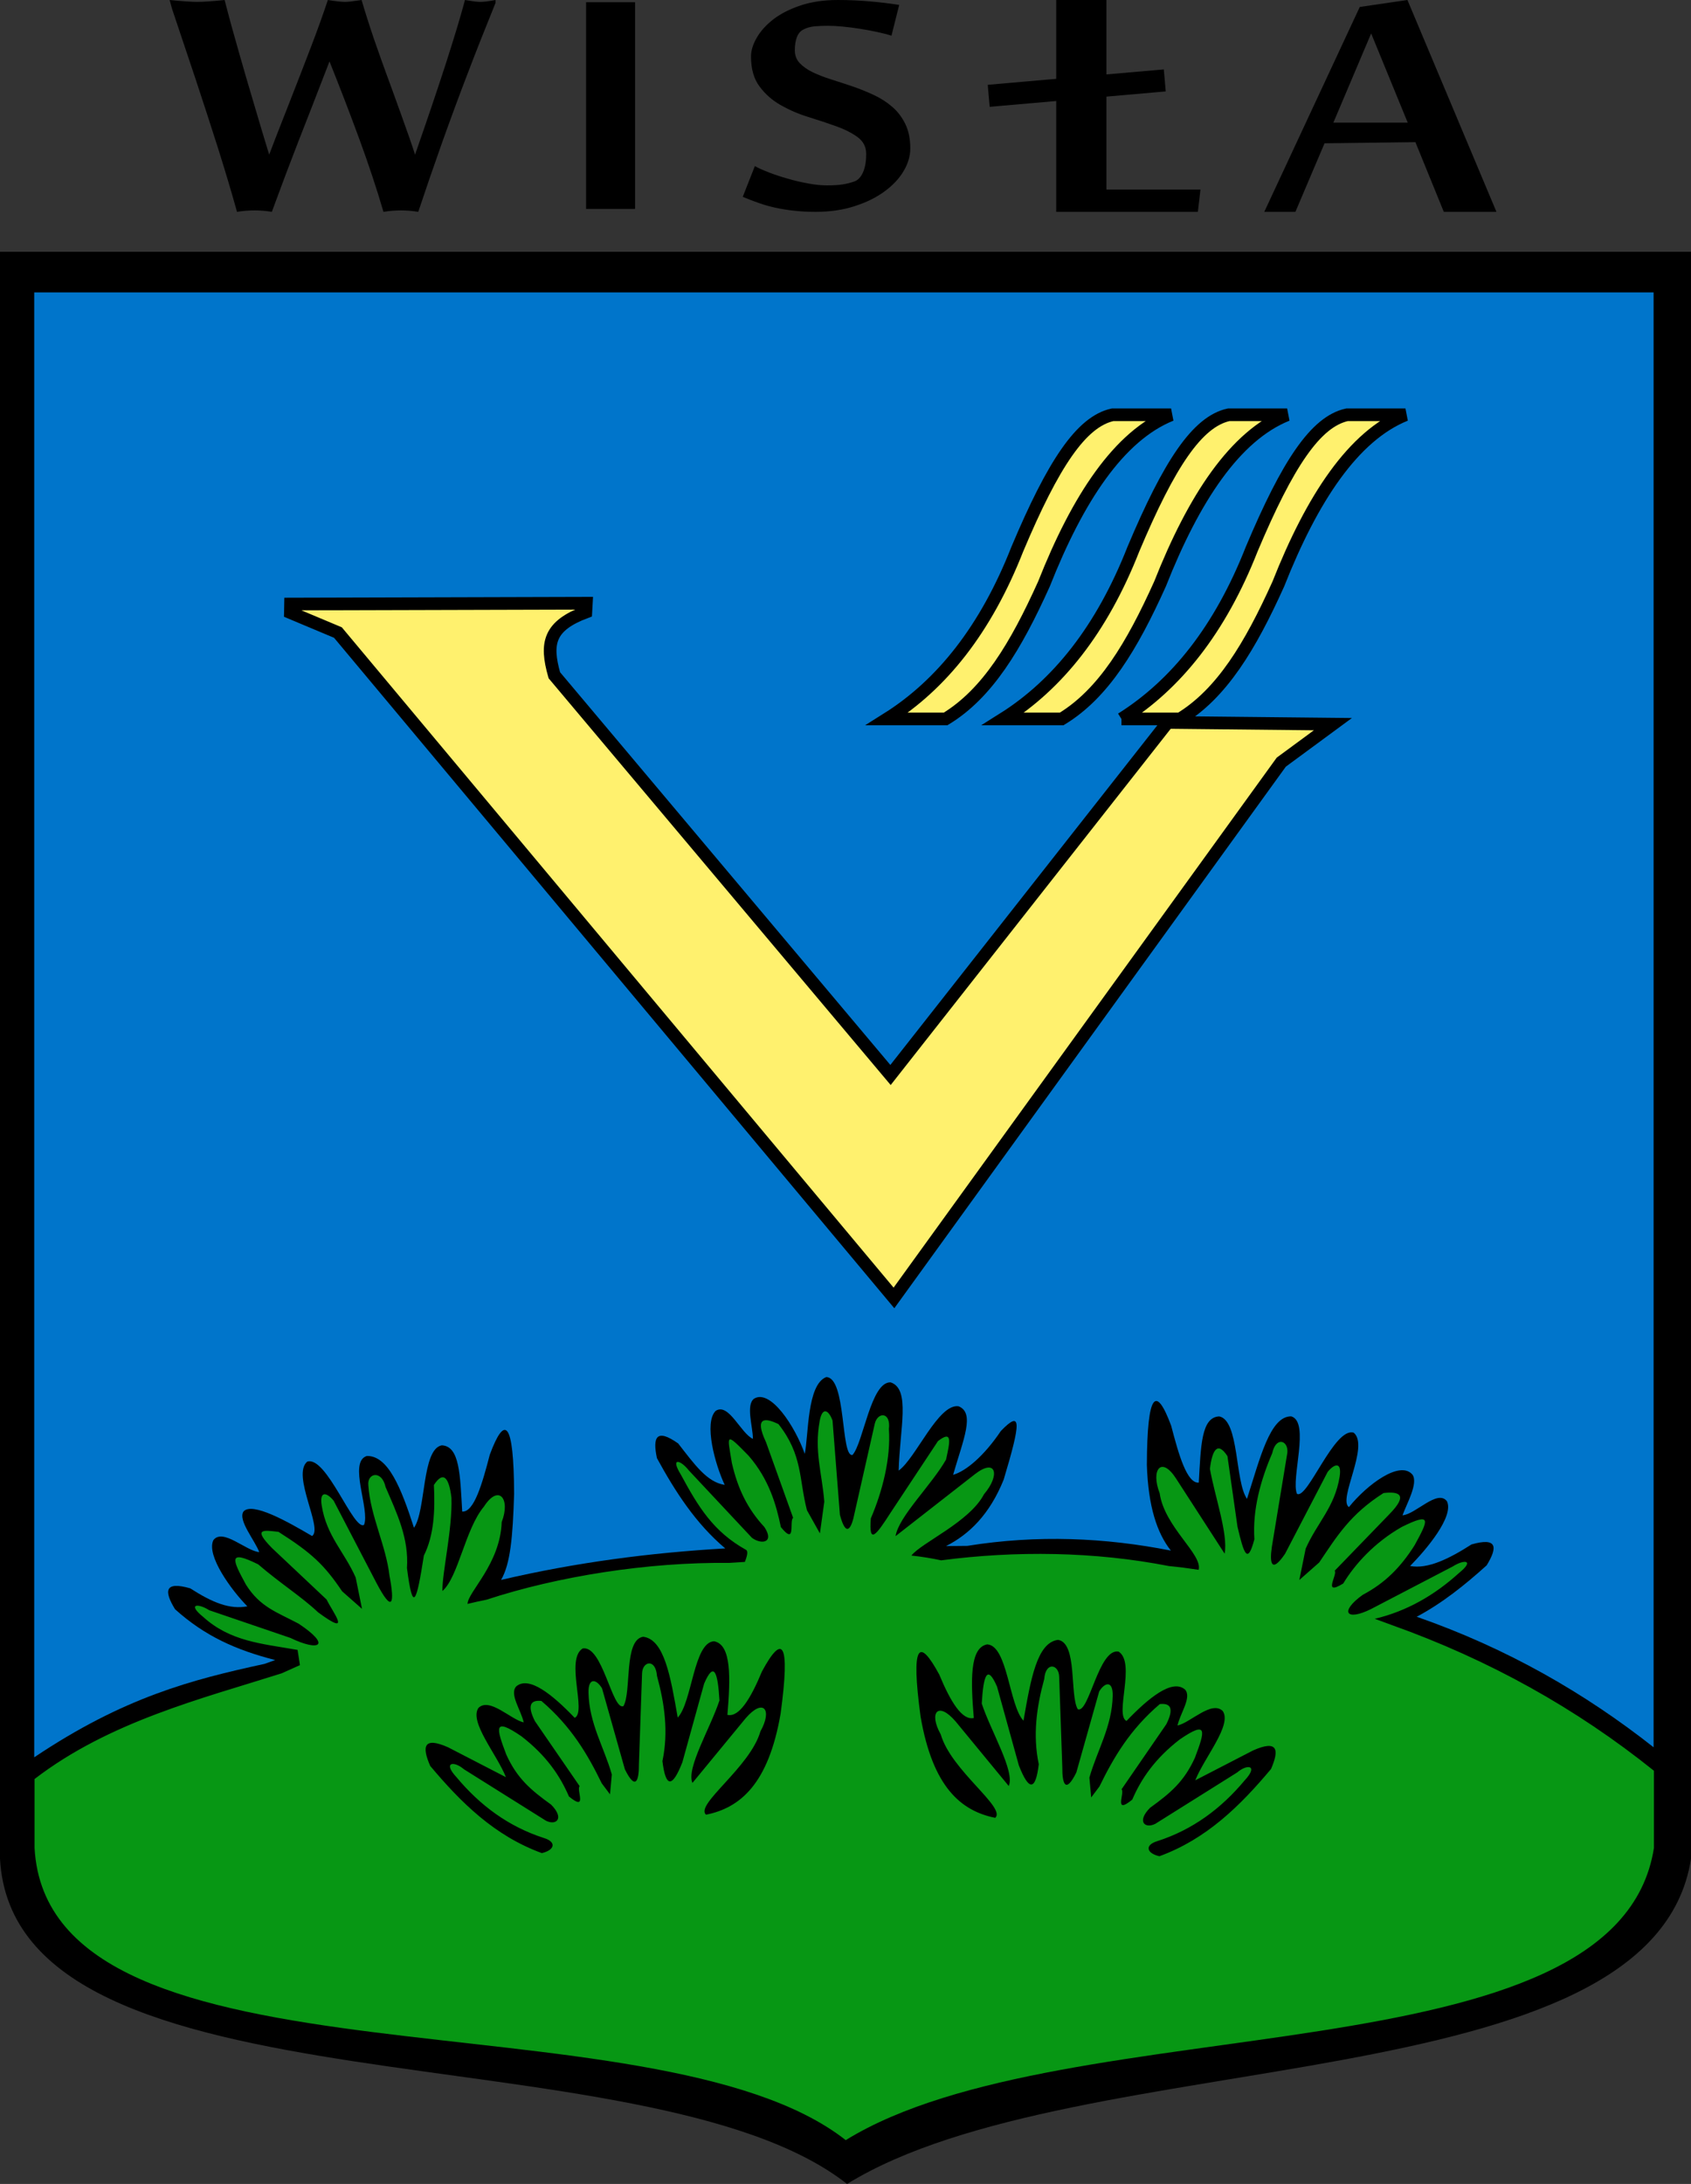 <?xml version="1.0" encoding="UTF-8" standalone="no"?>
<svg
   xmlns:dc="http://purl.org/dc/elements/1.1/"
   xmlns:cc="http://web.resource.org/cc/"
   xmlns:rdf="http://www.w3.org/1999/02/22-rdf-syntax-ns#"
   xmlns:svg="http://www.w3.org/2000/svg"
   xmlns="http://www.w3.org/2000/svg"
   xmlns:sodipodi="http://sodipodi.sourceforge.net/DTD/sodipodi-0.dtd"
   xmlns:inkscape="http://www.inkscape.org/namespaces/inkscape"
   width="534.078"
   height="689.594"
   id="svg2"
   sodipodi:version="0.32"
   inkscape:version="0.45.1"
   sodipodi:docname="POL_Wisła_COA.svg"
   inkscape:output_extension="org.inkscape.output.svg.inkscape"
   sodipodi:docbase="C:\Users\Mistrz\Desktop"
   version="1.0">
  <rect width="100%" height="100%" fill="#333333" stroke="none"/>
  <sodipodi:namedview
     inkscape:window-height="480"
     inkscape:window-width="640"
     inkscape:pageshadow="2"
     inkscape:pageopacity="0.0"
     guidetolerance="10.0"
     gridtolerance="10.0"
     objecttolerance="10.0"
     borderopacity="1.0"
     bordercolor="#666666"
     pagecolor="#ffffff"
     id="base" />
  <defs
     id="defs4"><marker
   id="ArrowEnd"
   viewBox="0 0 10 10"
   refX="0"
   refY="5"
   markerUnits="strokeWidth"
   markerWidth="4"
   markerHeight="3"
   orient="auto">
  <path
     d="M 0,0 L 10,5 L 0,10 L 0,0 z "
     id="path7" />
</marker>
<marker
   id="ArrowStart"
   viewBox="0 0 10 10"
   refX="10"
   refY="5"
   markerUnits="strokeWidth"
   markerWidth="4"
   markerHeight="3"
   orient="auto">
  <path
     d="M 10,0 L 0,5 L 10,10 L 10,0 z "
     id="path10" />
</marker>

 <style
   id="style2169"
   type="text/css">
   
    .str0 {stroke:#1F1A17;stroke-width:0.076}
    .fil1 {fill:none}
    .fil0 {fill:#1F1A17}
   
  </style>

  

  
  
 </defs>
  <g
     id="g3176"
     transform="translate(0,79.493)">
    <path
       style="fill:#000000;fill-opacity:1;fill-rule:evenodd;stroke:none"
       d="M 0,0 L 534.078,0 L 534.078,507.433 C 521.949,585.093 340.644,565.019 267.531,610.101 C 203.929,560.082 4.59,591.015 0,507.433 L 0,0"
       id="path14" />
    <path
       style="fill:#0075cb;fill-opacity:1;fill-rule:evenodd;stroke:none"
       d="M 369.8,410.101 C 365.461,404.632 362.636,396.203 362.222,383.05 C 362.32,359.863 365.171,357.984 369.902,370.691 C 372.289,379.882 374.902,388.964 378.617,388.648 C 379.273,376.98 379.41,367.992 385.074,367.738 C 391.429,368.976 389.988,388.296 393.847,393.777 C 397.918,381.136 401.113,367.609 407.82,367.722 C 413.832,369.535 407.644,387.492 409.629,392.187 C 412.957,394.109 421.48,370.906 427.566,372.89 C 432.578,377.136 422.472,394.046 426.043,396.374 C 431.769,389.261 442.207,381.468 446.121,386.148 C 447.988,388.89 444.265,395.332 442.961,398.968 C 447.117,398.656 454.003,390.613 456.996,394.535 C 459.304,399.343 450.41,409.863 445.359,414.972 C 450.921,416.023 457.671,412.707 464.757,408.164 C 472.914,405.832 473.054,409.035 469.546,414.761 C 462.675,420.953 455.523,426.707 447.441,431 C 476.105,441 500.629,455.156 522.265,472.214 L 522.265,12.835 L 10.809,12.835 L 10.809,475.382 C 39.117,456.41 60.508,450.871 83.543,445.882 L 86.918,444.671 C 74.668,441.527 64.789,437.187 55.281,428.621 C 51.777,422.898 51.918,419.691 60.07,422.023 C 67.152,426.566 72.558,428.761 78.125,427.71 C 73.074,422.601 65.074,411.632 67.383,406.82 C 70.375,402.898 77.707,410.261 81.867,410.578 C 80.562,406.941 75.043,400.5 76.91,397.757 C 79.695,394.66 90.953,401.027 98.558,405.507 C 102.125,403.183 92.015,386.273 97.031,382.023 C 103.117,380.042 111.64,403.917 114.968,401.992 C 116.953,397.3 109.871,382.046 115.879,380.23 C 122.582,380.121 126.675,390.265 130.75,402.91 C 134.605,397.429 133.164,378.109 139.519,376.871 C 145.183,377.124 145.32,386.113 145.98,397.781 C 149.695,398.093 152.308,389.019 154.695,379.824 C 159.421,367.121 162.273,369 162.375,392.183 C 161.941,406.066 161.191,414.265 158.257,419.371 C 181.855,413.843 205.457,410.777 229.058,409.421 C 219.757,401.578 213.273,391.519 207.484,380.917 C 206.078,374.355 207.269,371.374 214.191,376.281 C 219.367,382.917 223.293,388.511 228.89,389.363 C 225.816,382.871 222.257,369.769 226.031,365.996 C 230.156,363.289 233.984,373.156 237.804,374.828 C 237.777,370.964 235.503,364.105 238.171,362.132 C 243.414,359.015 251.125,370.945 254.171,379.558 C 255.39,373.824 254.82,357.667 260.961,355.32 C 267.359,355.464 265.468,380.632 269.246,379.921 C 272.675,376.152 275.027,356.707 281.3,356.988 C 287.664,359.105 284.175,371.574 283.828,384.851 C 289.281,380.96 296.343,363.605 302.753,364.542 C 308.015,366.66 304.265,374.96 301.023,386.187 C 305.097,385.019 310.796,380.242 316.097,372.359 C 322.675,365.546 322.5,369.386 317,387.695 C 312.582,398.656 306.144,404.964 298.796,408.683 L 305.515,408.617 C 327.734,405.054 349.05,406.023 369.75,410.101"
       id="path16" />
    <path
       style="fill:#fff16e;fill-opacity:1;fill-rule:evenodd;stroke:#000000;stroke-width:4;stroke-miterlimit:4;stroke-dasharray:none;stroke-opacity:1"
       d="M 368.781,148.613 L 420.98,149.156 L 404.671,161.16 L 282.343,330.332 L 106.73,120.234 L 91.722,113.937 L 91.769,111.234 L 185.183,110.976 L 185.027,113.757 C 173.429,118.121 172.179,123.531 175.078,133.718 L 281.257,259.937 L 368.785,148.613 L 368.781,148.613 z M 280.164,147.519 L 298.648,147.519 C 311.859,139.496 320.859,124.558 329.722,104.89 C 340.382,77.902 353.406,58.093 369.867,51.476 L 351.382,51.476 C 341.492,53.656 332.64,66.98 321.3,93.902 C 311.328,119.277 297.386,136.695 280.164,147.519 z M 316.82,147.519 L 335.304,147.519 C 348.515,139.496 357.515,124.558 366.379,104.89 C 377.039,77.902 390.058,58.093 406.523,51.476 L 388.039,51.476 C 378.148,53.656 369.296,66.98 357.957,93.902 C 347.984,119.277 334.043,136.695 316.82,147.519 z M 354.191,147.519 L 372.675,147.519 C 385.886,139.496 394.886,124.558 403.75,104.89 C 414.41,77.902 427.433,58.093 443.894,51.476 L 425.41,51.476 C 415.519,53.656 406.668,66.98 395.328,93.902 C 385.355,119.277 371.414,136.695 354.191,147.519"
       id="path18" />
    <path
       style="fill:#079714;fill-opacity:1;fill-rule:evenodd;stroke:none"
       d="M 434.117,431.667 C 444.347,429.257 453.105,424.156 460.828,417.167 C 465.875,413.066 462.421,412.828 458.843,415.113 L 433,428.578 C 425.117,432.492 422.976,429.41 430.414,424.07 C 437.382,420.394 442.332,415.449 446.785,408.417 C 451.214,400.335 452.308,397.906 442.714,402.652 C 434.117,407.558 427.925,414.394 424.238,420.5 C 417.57,424.589 422.519,417.695 421.55,416.464 L 438.785,398.648 C 444.976,392.343 441.777,391.371 436.972,391.937 C 426.472,398.617 422.304,405.476 416.652,413.859 L 410.371,419.398 L 412.379,409.492 C 416.003,401.292 421.562,396.414 423.105,386.773 C 423.855,382.035 421.519,382.57 419.324,385.257 L 405.867,411.121 C 401.574,417.406 400.925,414.124 401.703,408.898 L 406.586,379.257 C 407.019,375.39 403.015,373.871 401.816,379.351 C 398.211,387.718 395.543,397.124 396.179,406.527 C 394.011,414.71 392.867,411.109 390.843,402.582 L 387.671,380.285 C 384.531,375.46 382.851,378.367 382.136,384.296 C 383.746,393.285 387.925,404.91 386.781,411.074 L 371.418,387.324 C 366.793,380.14 363.386,384.578 366.261,391.984 C 367.789,402.699 379.867,411.265 378.57,416.171 C 375.461,415.695 372.324,415.296 369.152,414.988 C 345.664,410.386 320.742,410.101 297.253,413.187 C 294.136,412.511 291,412.015 287.847,411.675 C 291.144,407.535 306.23,401.07 310.781,392.32 C 315.949,386.281 314.656,380.742 307.91,385.984 L 282.851,405.546 C 283.812,399.351 294.296,389.32 298.796,381.371 C 300.089,375.539 300.812,372.015 296.25,375.527 L 281.382,397.988 C 276.648,405.367 274.371,408.386 275.039,399.941 C 278.757,391.281 281.375,380.847 280.746,371.757 C 281.425,366.187 277.144,366.292 276.277,370.089 L 269.941,398.097 C 268.941,403.289 267.242,406.167 265.273,398.816 L 262.945,369.05 C 261.765,365.789 259.734,364.503 258.875,369.226 C 257.136,378.832 259.636,385.726 260.343,394.667 L 258.957,404.679 L 254.867,397.371 C 252.316,387.593 253.57,379.964 245.879,370.179 C 241.531,368.054 238.191,367.91 241.945,375.91 L 250.503,399.785 C 249.183,400.624 251.562,408.773 246.629,402.699 C 245.179,395.722 242.945,387.667 236.461,380.183 C 228.976,372.527 229.656,373.382 231.156,382.472 C 233.023,390.578 236.058,396.886 241.414,402.667 C 244.73,407.71 240.406,408.265 237.48,406.062 L 217.562,384.796 C 214.941,381.453 211.609,380.531 215.011,386.074 C 220.511,396.222 225.222,404.074 235.593,409.859 C 236.453,410.332 235.824,412.183 235.261,413.683 C 233.586,413.8 231.914,413.91 230.242,414 C 204.718,413.707 176.129,418.222 153.668,425.617 C 151.66,426.019 149.656,426.46 147.66,426.941 C 147.793,423.101 157.976,414.382 158.457,401.097 C 161.332,393.687 157.48,389.023 152.851,396.207 C 146.91,403.296 144.777,418.492 139.726,422.882 C 139.621,417.136 142.945,403.191 142.578,393.406 C 141.867,387.476 140.187,384.566 137.043,389.394 C 137.441,397.558 137.058,405.328 133.871,411.691 C 131.55,426.523 130.402,430.128 128.535,415.636 C 129.171,406.234 125.386,398.402 121.777,390.035 C 120.578,384.554 115.898,385.621 116.332,389.492 C 116.988,399.222 121.906,408.503 123.011,418.007 C 124.683,426.839 124.035,430.121 118.847,420.23 L 105.386,394.367 C 103.195,391.679 100.851,391.144 101.605,395.882 C 103.144,405.523 108.703,410.402 112.332,418.601 L 114.339,428.507 L 108.058,422.968 C 102.41,414.585 98.464,410.878 87.964,404.195 C 83.16,403.632 79.734,403.027 85.929,409.332 L 103.164,425.574 C 104.894,429.289 111.644,437.843 100.476,429.609 C 95.296,424.707 88.66,420.57 81.554,414.46 C 71.957,409.718 73.277,412.82 77.707,420.902 C 82.156,427.929 87.332,429.5 94.304,433.179 C 104.785,440.136 100.882,442.097 91.718,437.683 L 66.102,428.949 C 62.523,426.664 59.07,426.902 64.117,431.003 C 72.671,438.753 82.281,439.449 93.984,441.468 L 94.73,446.277 C 92.808,447.132 90.882,447.996 88.961,448.863 C 64.047,456.773 34.551,464.054 10.914,482.238 L 10.914,503.996 C 15.309,583.925 206.199,548.421 267.113,596.257 C 337.129,553.144 510.753,578.265 522.371,503.996 L 522.371,479.624 C 497.781,459.882 470.25,444.574 439.773,433.691 C 437.914,433.003 436.058,432.324 434.214,431.648 L 434.117,431.667 z M 366.156,506.613 C 362.164,505.691 361.429,503.132 365.421,501.882 C 376.73,498.257 385.714,491.527 393.113,482.664 C 397.543,477.902 393.984,477.39 390.757,480.152 L 364.832,496.414 C 361.531,498 358.984,495.609 363.23,491.32 C 369.621,486.71 373.968,483.082 377.402,475.5 C 380.664,466.882 381.468,463.691 372.625,469.722 C 364.789,475.773 360.418,482.171 357.613,488.73 C 351.578,493.707 355.355,486.562 354.226,485.48 L 368.367,464.929 C 370.699,460.285 370.011,458.167 366.308,458.574 C 356.836,466.648 351.675,475.511 347.242,484.597 L 344.64,488.054 L 344.07,481.789 C 346.523,473.164 351.242,465.675 351.433,455.914 C 351.519,451.113 348.964,451.617 347.164,454.585 L 339.949,480.164 C 336.57,486.984 335.472,483.824 335.515,478.539 L 334.523,449.902 C 334.421,446.011 330.242,445.062 329.808,450.656 C 327.398,459.441 326.144,468.347 328.082,477.57 C 327.07,485.976 324.972,486.097 321.785,477.925 L 314.914,453.101 C 311.781,445.843 310.597,449.523 310.07,458.406 C 312.91,467.085 320.644,479.855 318.597,484.441 L 301.804,464.039 C 296.226,457.566 293.253,461.238 297.129,468.175 C 300.414,479.566 317.882,491.285 314.324,494.492 C 303.535,492.32 294.589,484.812 290.757,462.554 C 287.644,439.578 290.203,437.324 296.648,449.25 C 300.285,458.023 303.925,463.796 307.562,462.968 C 306.597,451.32 306.211,440.761 311.785,439.722 C 318.253,440.066 318.671,458.937 323.253,463.832 C 325.535,450.746 327.515,439.121 334.171,438.3 C 340.375,439.261 337.789,455.832 340.406,460.207 C 343.968,461.648 346.98,440.878 353.285,441.996 C 358.839,445.507 351.937,462.093 355.793,463.902 C 362.832,456.554 370.25,450.531 374.269,453.984 C 376.496,456.441 372.691,461.554 371.902,465.339 C 375.976,464.453 382.695,457.316 386.203,460.785 C 389.156,465.226 380.41,475.355 377.511,482.64 L 395.777,473.207 C 403.531,469.765 404.113,472.921 401.433,479.074 C 391.718,490.648 381.105,501.167 366.164,506.621 L 366.156,506.613 z M 171.144,505.624 C 175.136,504.703 175.871,502.144 171.879,500.894 C 160.57,497.269 151.586,490.535 144.187,481.675 C 139.757,476.914 143.316,476.402 146.543,479.164 L 172.468,495.425 C 175.769,497.007 178.316,494.621 174.07,490.332 C 167.679,485.726 163.332,482.093 159.898,474.511 C 156.632,465.894 155.828,462.703 164.675,468.734 C 172.511,474.785 176.882,481.183 179.687,487.742 C 185.722,492.718 181.945,485.574 183.074,484.492 L 168.933,463.941 C 166.601,459.296 167.289,457.179 170.996,457.585 C 180.468,465.66 185.629,474.523 190.062,483.609 L 192.664,487.066 L 193.234,480.8 C 190.781,472.175 186.058,464.691 185.871,454.925 C 185.785,450.124 188.339,450.628 190.14,453.597 L 197.359,479.175 C 200.738,485.996 201.836,482.835 201.793,477.55 L 202.785,448.914 C 202.886,445.023 207.066,444.074 207.496,449.667 C 209.906,458.453 211.16,467.359 209.222,476.582 C 210.234,484.988 212.332,485.109 215.519,476.937 L 222.39,452.113 C 225.523,444.855 226.707,448.535 227.234,457.417 C 224.394,466.097 216.66,478.867 218.707,483.457 L 235.5,463.054 C 241.078,456.582 244.05,460.253 240.175,467.191 C 236.89,478.582 219.418,490.3 222.98,493.507 C 233.769,491.335 242.714,483.828 246.546,461.57 C 249.66,438.593 247.097,436.339 240.656,448.265 C 237.019,457.039 233.379,462.812 229.742,461.984 C 230.707,450.335 231.089,439.777 225.519,438.738 C 219.05,439.082 218.632,457.953 214.05,462.847 C 211.769,449.761 209.793,438.136 203.132,437.316 C 196.929,438.277 199.515,454.847 196.898,459.222 C 193.336,460.664 190.324,439.89 184.019,441.011 C 178.464,444.523 185.367,461.109 181.511,462.917 C 174.472,455.57 167.054,449.55 163.035,453 C 160.808,455.457 164.613,460.57 165.402,464.355 C 161.328,463.468 154.609,456.332 151.101,459.8 C 148.148,464.242 156.894,474.371 159.793,481.656 L 141.527,472.222 C 133.773,468.781 133.191,471.937 135.867,478.089 C 145.582,489.66 156.195,500.183 171.136,505.632"
       id="path20" />
    <path
       id="path2173"
       d="M 85.867,-12.601 C 84.091,-12.902 82.288,-13.052 80.456,-13.052 C 78.545,-13.052 76.686,-12.902 74.856,-12.601 C 73.133,-18.814 71.14,-25.453 68.926,-32.492 C 66.686,-39.532 64.309,-46.872 61.767,-54.539 C 59.198,-62.205 56.739,-69.57 54.362,-76.635 L 53.57,-79.49 C 57.75,-79.09 60.647,-78.89 62.258,-78.89 C 64.117,-78.89 67.013,-79.09 70.948,-79.49 C 72.26,-74.354 73.708,-69.044 75.293,-63.557 C 76.85,-58.046 78.545,-52.259 80.376,-46.121 C 82.179,-39.983 83.735,-34.847 85.02,-30.664 C 86.195,-33.82 88.244,-39.056 91.14,-46.422 C 94.008,-53.762 96.468,-60.05 98.436,-65.236 C 100.403,-70.422 102.124,-75.182 103.545,-79.49 C 106.114,-79.09 107.918,-78.89 108.955,-78.89 C 109.885,-78.89 111.633,-79.09 114.201,-79.49 C 115.35,-75.558 116.661,-71.449 118.109,-67.19 C 119.585,-62.931 120.842,-59.398 121.88,-56.568 C 122.918,-53.762 124.531,-49.353 126.662,-43.415 C 128.821,-37.453 130.295,-33.194 131.088,-30.664 C 138.795,-52.734 144.067,-69.019 146.854,-79.49 C 149.177,-79.09 150.762,-78.89 151.582,-78.89 C 152.756,-78.89 154.395,-79.09 156.499,-79.49 L 156.499,-78.563 C 153.385,-70.898 150.461,-63.533 147.783,-56.493 C 145.077,-49.478 142.346,-42.063 139.558,-34.271 C 136.799,-26.48 134.313,-19.265 132.098,-12.601 C 130.295,-12.902 128.492,-13.052 126.688,-13.052 C 124.804,-13.052 122.945,-12.902 121.114,-12.601 C 118.984,-19.867 116.47,-27.457 113.574,-35.349 C 110.677,-43.265 107.507,-51.508 104.064,-60.1 C 100.076,-49.779 96.823,-41.387 94.283,-34.948 C 91.769,-28.484 89.063,-21.344 86.195,-13.528 L 85.867,-12.601 L 85.867,-12.601 z M 200.577,-13.518 L 185.104,-13.518 L 185.104,-78.791 L 200.577,-78.791 L 200.577,-13.518 z M 456.006,-12.6 L 447.041,-34.608 L 418.335,-34.245 L 409.131,-12.6 L 399.305,-12.6 L 429.466,-77.295 L 444.519,-79.493 L 472.632,-12.6 L 456.006,-12.6 z M 333.589,-12.6 L 333.589,-47.597 L 312.575,-45.758 L 311.967,-52.71 L 333.589,-54.601 L 333.589,-79.492 L 349.446,-79.492 L 349.446,-55.99 L 367.574,-57.575 L 368.181,-50.624 L 349.446,-48.984 L 349.446,-19.633 L 379.149,-19.633 L 378.328,-12.6 L 333.589,-12.6 z M 444.607,-40.767 L 433.058,-68.936 L 421.125,-40.767 L 444.607,-40.767 z M 287.503,-32.633 C 287.503,-30.265 286.819,-27.897 285.424,-25.529 C 284.029,-23.136 282.008,-20.985 279.396,-19.076 C 276.812,-17.167 273.664,-15.596 269.952,-14.412 C 266.268,-13.204 262.141,-12.6 257.567,-12.6 C 255.133,-12.6 252.875,-12.721 250.767,-12.963 C 248.689,-13.18 246.728,-13.518 244.886,-13.905 C 243.075,-14.315 241.323,-14.798 239.63,-15.403 C 237.937,-15.983 236.273,-16.635 234.582,-17.336 L 238.412,-27.051 C 239.511,-26.422 240.967,-25.771 242.808,-25.069 C 244.649,-24.344 246.608,-23.692 248.777,-23.088 C 250.916,-22.46 253.082,-21.952 255.251,-21.565 C 257.418,-21.154 259.408,-20.961 261.22,-20.961 C 263.239,-20.961 264.902,-21.057 266.21,-21.275 C 267.516,-21.493 268.704,-21.782 269.744,-22.169 C 270.901,-22.532 271.822,-23.474 272.534,-24.997 C 273.219,-26.495 273.575,-28.453 273.575,-30.869 C 273.575,-33.092 272.683,-34.856 270.873,-36.186 C 269.09,-37.49 266.834,-38.651 264.132,-39.617 C 261.428,-40.584 258.518,-41.55 255.4,-42.517 C 252.252,-43.484 249.34,-44.741 246.638,-46.262 C 243.936,-47.785 241.679,-49.767 239.897,-52.184 C 238.086,-54.576 237.194,-57.742 237.194,-61.657 C 237.194,-63.542 237.818,-65.547 239.036,-67.625 C 240.253,-69.728 242.005,-71.661 244.323,-73.45 C 246.638,-75.214 249.519,-76.664 252.934,-77.8 C 256.379,-78.936 260.27,-79.492 264.606,-79.492 C 268.08,-79.492 271.437,-79.346 274.643,-79.057 C 277.881,-78.791 280.999,-78.404 283.998,-77.945 L 281.563,-68.23 C 280.168,-68.665 278.593,-69.052 276.842,-69.438 C 275.06,-69.825 273.278,-70.139 271.437,-70.429 C 269.595,-70.719 267.813,-70.937 266.09,-71.106 C 264.338,-71.275 262.793,-71.348 261.487,-71.348 C 259.972,-71.348 258.577,-71.299 257.299,-71.178 C 256.024,-71.057 254.864,-70.744 253.825,-70.212 C 252.845,-69.753 252.133,-68.931 251.688,-67.771 C 251.242,-66.611 251.034,-65.233 251.034,-63.638 C 251.034,-61.971 251.567,-60.618 252.607,-59.531 C 253.648,-58.443 255.013,-57.477 256.736,-56.654 C 258.458,-55.833 260.39,-55.083 262.556,-54.407 C 264.754,-53.706 266.982,-52.981 269.268,-52.208 C 271.555,-51.434 273.782,-50.517 275.979,-49.501 C 278.148,-48.486 280.079,-47.253 281.802,-45.756 C 283.523,-44.282 284.889,-42.469 285.929,-40.342 C 286.968,-38.215 287.503,-35.654 287.503,-32.633 L 287.503,-32.633 z "
       class="fil0"
       style="fill:#000000" />
  </g>
</svg>

